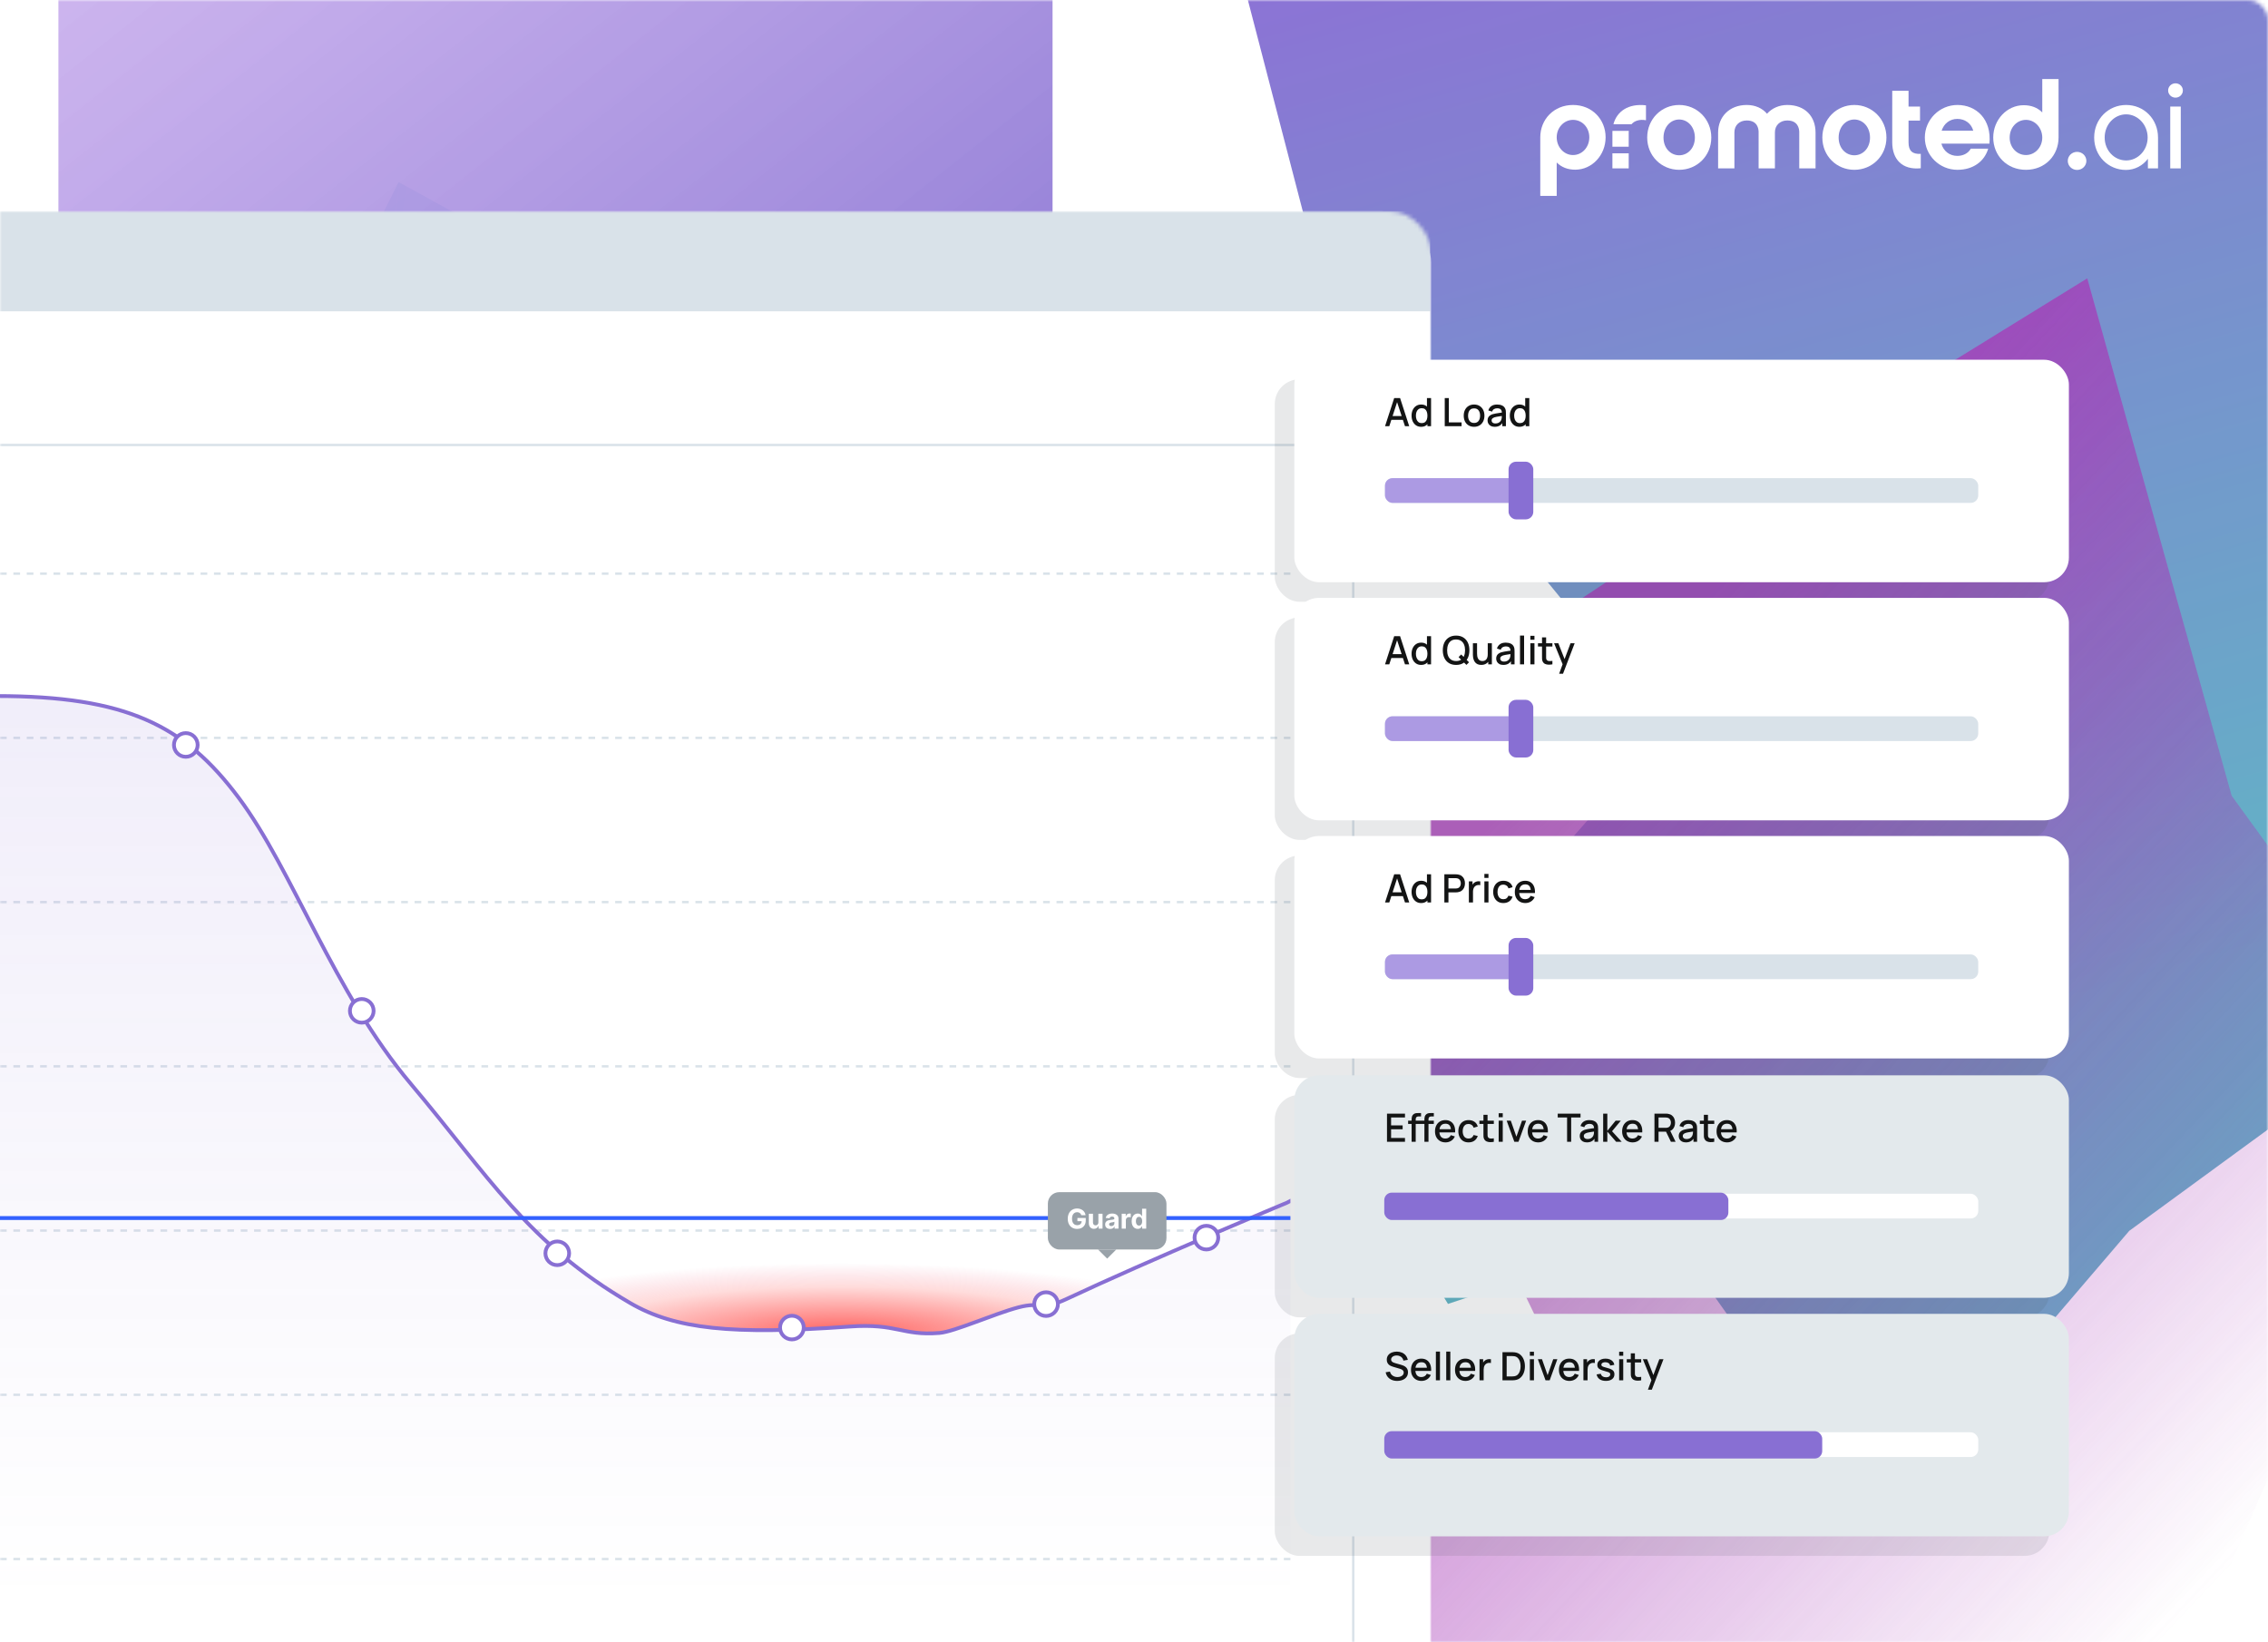 <svg width="580" height="420" viewBox="0 0 580 420" fill="none" xmlns="http://www.w3.org/2000/svg">
<mask id="mask0_1899_34059" style="mask-type:alpha" maskUnits="userSpaceOnUse" x="0" y="0" width="580" height="420">
<rect width="580" height="420" rx="5" fill="#3EDE9C"/>
</mask>
<g mask="url(#mask0_1899_34059)">
<rect width="580" height="420" rx="5" fill="white"/>
<g opacity="0.8" filter="url(#filter0_f_1899_34059)">
<path d="M388.132 -175.758L193.332 -84.872L219.397 -17.192L318.168 -3.655L340.118 80.784L426.543 186.495L340.118 284.471L370.298 333.459L426.543 314.766L480.044 390.182L544.52 314.766L637.119 247.085L614.483 118.814L665.241 29.863L637.119 -17.192V-94.541L388.132 -175.758Z" fill="url(#paint0_linear_1899_34059)"/>
</g>
<g opacity="0.8" filter="url(#filter1_f_1899_34059)">
<path d="M448.772 123.619L328.561 203.485L401.547 355.151H315.263L211.785 276.898V466.48L290.781 523.757L448.772 496.329L570.7 453.572V399.521L623.937 276.898L570.7 203.485L533.779 71.182L448.772 123.619Z" fill="url(#paint1_linear_1899_34059)"/>
</g>
<g opacity="0.8" filter="url(#filter2_f_1899_34059)">
<path d="M101.958 46.576L282.969 145.958L155.793 413.827L73.091 665.243L14.523 642.35L-64.731 658.729L-115.948 596.75L-109.104 561.015L-127.425 506.482H-51.265L-83.733 450.684H43.442L-0.25 248.63L101.958 46.576Z" fill="url(#paint2_linear_1899_34059)"/>
</g>
<g filter="url(#filter3_f_1899_34059)">
<path d="M14.938 -116.389V154.869L101.485 177.756L134.842 304.06L221.39 214.206L293.513 177.756L269.172 55.69V-12.124L182.624 -71.462L134.842 -174.879L14.938 -116.389Z" fill="url(#paint3_linear_1899_34059)"/>
</g>
<mask id="mask1_1899_34059" style="mask-type:alpha" maskUnits="userSpaceOnUse" x="-106" y="54" width="472" height="412">
<rect x="-106" y="54" width="472" height="412" rx="10.546" fill="white"/>
</mask>
<g mask="url(#mask1_1899_34059)">
<rect x="-39" y="54" width="405" height="412" rx="13.182" fill="white"/>
<rect x="-106" y="54" width="471.733" height="25.614" fill="#D9E2E9"/>
<rect x="-83.7" y="113.794" width="429.766" height="318.906" rx="3.982" stroke="#D9E2E9" stroke-width="0.599"/>
<line x1="-2.34993e-08" y1="356.7" x2="330" y2="356.7" stroke="#D9E2E9" stroke-width="0.599" stroke-dasharray="1.71 1.71"/>
<line x1="-2.34993e-08" y1="398.7" x2="330" y2="398.7" stroke="#D9E2E9" stroke-width="0.599" stroke-dasharray="1.71 1.71"/>
<line x1="-2.34993e-08" y1="314.7" x2="330" y2="314.7" stroke="#D9E2E9" stroke-width="0.599" stroke-dasharray="1.71 1.71"/>
<line x1="-2.34993e-08" y1="272.7" x2="330" y2="272.7" stroke="#D9E2E9" stroke-width="0.599" stroke-dasharray="1.71 1.71"/>
<line x1="-2.34993e-08" y1="230.7" x2="330" y2="230.7" stroke="#D9E2E9" stroke-width="0.599" stroke-dasharray="1.71 1.71"/>
<line x1="-2.34993e-08" y1="188.7" x2="330" y2="188.7" stroke="#D9E2E9" stroke-width="0.599" stroke-dasharray="1.71 1.71"/>
<line x1="-2.34993e-08" y1="146.7" x2="330" y2="146.7" stroke="#D9E2E9" stroke-width="0.599" stroke-dasharray="1.71 1.71"/>
</g>
<g filter="url(#filter4_f_1899_34059)">
<rect x="326" y="97" width="198.081" height="56.896" rx="6.322" fill="#545660" fill-opacity="0.13"/>
</g>
<rect x="331" y="92" width="198.081" height="56.896" rx="6.322" fill="white"/>
<rect x="354.18" y="122.287" width="151.722" height="6.322" rx="1.924" fill="#D9E2E9"/>
<rect x="354.18" y="122.287" width="35.823" height="6.322" rx="1.924" fill="#AC9AE3"/>
<rect x="385.789" y="118.072" width="6.322" height="14.751" rx="1.924" fill="#886FD3"/>
<path d="M354.2 109L356.54 101.8H358.045L360.385 109H359.3L357.145 102.43H357.415L355.285 109H354.2ZM355.415 107.375V106.395H359.175V107.375H355.415ZM363.427 109.15C362.924 109.15 362.489 109.025 362.122 108.775C361.759 108.525 361.477 108.185 361.277 107.755C361.08 107.322 360.982 106.835 360.982 106.295C360.982 105.752 361.082 105.267 361.282 104.84C361.482 104.41 361.765 104.072 362.132 103.825C362.502 103.575 362.94 103.45 363.447 103.45C363.957 103.45 364.385 103.575 364.732 103.825C365.082 104.072 365.345 104.41 365.522 104.84C365.702 105.27 365.792 105.755 365.792 106.295C365.792 106.835 365.702 107.32 365.522 107.75C365.342 108.18 365.077 108.522 364.727 108.775C364.377 109.025 363.944 109.15 363.427 109.15ZM363.572 108.205C363.915 108.205 364.195 108.123 364.412 107.96C364.629 107.797 364.787 107.572 364.887 107.285C364.987 106.998 365.037 106.668 365.037 106.295C365.037 105.922 364.985 105.592 364.882 105.305C364.782 105.018 364.625 104.795 364.412 104.635C364.202 104.475 363.934 104.395 363.607 104.395C363.26 104.395 362.975 104.48 362.752 104.65C362.529 104.82 362.362 105.048 362.252 105.335C362.145 105.622 362.092 105.942 362.092 106.295C362.092 106.652 362.145 106.975 362.252 107.265C362.362 107.552 362.525 107.78 362.742 107.95C362.962 108.12 363.239 108.205 363.572 108.205ZM365.037 109V105.115H364.917V101.8H365.967V109H365.037ZM369.468 109V101.8H370.513V108.015H373.773V109H369.468ZM376.967 109.15C376.427 109.15 375.959 109.028 375.562 108.785C375.165 108.542 374.859 108.207 374.642 107.78C374.429 107.35 374.322 106.855 374.322 106.295C374.322 105.732 374.432 105.237 374.652 104.81C374.872 104.38 375.18 104.047 375.577 103.81C375.974 103.57 376.437 103.45 376.967 103.45C377.507 103.45 377.975 103.572 378.372 103.815C378.769 104.058 379.075 104.393 379.292 104.82C379.509 105.247 379.617 105.738 379.617 106.295C379.617 106.858 379.507 107.355 379.287 107.785C379.07 108.212 378.764 108.547 378.367 108.79C377.97 109.03 377.504 109.15 376.967 109.15ZM376.967 108.165C377.484 108.165 377.869 107.992 378.122 107.645C378.379 107.295 378.507 106.845 378.507 106.295C378.507 105.732 378.377 105.282 378.117 104.945C377.86 104.605 377.477 104.435 376.967 104.435C376.617 104.435 376.329 104.515 376.102 104.675C375.875 104.832 375.707 105.05 375.597 105.33C375.487 105.607 375.432 105.928 375.432 106.295C375.432 106.862 375.562 107.315 375.822 107.655C376.082 107.995 376.464 108.165 376.967 108.165ZM382.241 109.15C381.841 109.15 381.506 109.077 381.236 108.93C380.966 108.78 380.761 108.583 380.621 108.34C380.484 108.093 380.416 107.823 380.416 107.53C380.416 107.257 380.464 107.017 380.561 106.81C380.657 106.603 380.801 106.428 380.991 106.285C381.181 106.138 381.414 106.02 381.691 105.93C381.931 105.86 382.202 105.798 382.506 105.745C382.809 105.692 383.127 105.642 383.461 105.595C383.797 105.548 384.131 105.502 384.461 105.455L384.081 105.665C384.087 105.242 383.997 104.928 383.811 104.725C383.627 104.518 383.311 104.415 382.861 104.415C382.577 104.415 382.317 104.482 382.081 104.615C381.844 104.745 381.679 104.962 381.586 105.265L380.611 104.965C380.744 104.502 380.997 104.133 381.371 103.86C381.747 103.587 382.247 103.45 382.871 103.45C383.354 103.45 383.774 103.533 384.131 103.7C384.491 103.863 384.754 104.123 384.921 104.48C385.007 104.657 385.061 104.843 385.081 105.04C385.101 105.237 385.111 105.448 385.111 105.675V109H384.186V107.765L384.366 107.925C384.142 108.338 383.857 108.647 383.511 108.85C383.167 109.05 382.744 109.15 382.241 109.15ZM382.426 108.295C382.722 108.295 382.977 108.243 383.191 108.14C383.404 108.033 383.576 107.898 383.706 107.735C383.836 107.572 383.921 107.402 383.961 107.225C384.017 107.065 384.049 106.885 384.056 106.685C384.066 106.485 384.071 106.325 384.071 106.205L384.411 106.33C384.081 106.38 383.781 106.425 383.511 106.465C383.241 106.505 382.996 106.545 382.776 106.585C382.559 106.622 382.366 106.667 382.196 106.72C382.052 106.77 381.924 106.83 381.811 106.9C381.701 106.97 381.612 107.055 381.546 107.155C381.482 107.255 381.451 107.377 381.451 107.52C381.451 107.66 381.486 107.79 381.556 107.91C381.626 108.027 381.732 108.12 381.876 108.19C382.019 108.26 382.202 108.295 382.426 108.295ZM388.554 109.15C388.051 109.15 387.616 109.025 387.249 108.775C386.886 108.525 386.604 108.185 386.404 107.755C386.207 107.322 386.109 106.835 386.109 106.295C386.109 105.752 386.209 105.267 386.409 104.84C386.609 104.41 386.892 104.072 387.259 103.825C387.629 103.575 388.067 103.45 388.574 103.45C389.084 103.45 389.512 103.575 389.859 103.825C390.209 104.072 390.472 104.41 390.649 104.84C390.829 105.27 390.919 105.755 390.919 106.295C390.919 106.835 390.829 107.32 390.649 107.75C390.469 108.18 390.204 108.522 389.854 108.775C389.504 109.025 389.071 109.15 388.554 109.15ZM388.699 108.205C389.042 108.205 389.322 108.123 389.539 107.96C389.756 107.797 389.914 107.572 390.014 107.285C390.114 106.998 390.164 106.668 390.164 106.295C390.164 105.922 390.112 105.592 390.009 105.305C389.909 105.018 389.752 104.795 389.539 104.635C389.329 104.475 389.061 104.395 388.734 104.395C388.387 104.395 388.102 104.48 387.879 104.65C387.656 104.82 387.489 105.048 387.379 105.335C387.272 105.622 387.219 105.942 387.219 106.295C387.219 106.652 387.272 106.975 387.379 107.265C387.489 107.552 387.652 107.78 387.869 107.95C388.089 108.12 388.366 108.205 388.699 108.205ZM390.164 109V105.115H390.044V101.8H391.094V109H390.164Z" fill="#131414"/>
<g filter="url(#filter5_f_1899_34059)">
<rect x="326" y="157.896" width="198.081" height="56.896" rx="6.322" fill="#545660" fill-opacity="0.13"/>
</g>
<rect x="331" y="152.896" width="198.081" height="56.896" rx="6.322" fill="white"/>
<rect x="354.18" y="183.184" width="151.722" height="6.322" rx="1.924" fill="#D9E2E9"/>
<rect x="354.18" y="183.184" width="35.823" height="6.322" rx="1.924" fill="#AC9AE3"/>
<rect x="385.789" y="178.969" width="6.322" height="14.751" rx="1.924" fill="#886FD3"/>
<path d="M354.2 169.896L356.54 162.696H358.045L360.385 169.896H359.3L357.145 163.326H357.415L355.285 169.896H354.2ZM355.415 168.271V167.291H359.175V168.271H355.415ZM363.427 170.046C362.924 170.046 362.489 169.921 362.122 169.671C361.759 169.421 361.477 169.081 361.277 168.651C361.08 168.218 360.982 167.731 360.982 167.191C360.982 166.648 361.082 166.163 361.282 165.736C361.482 165.306 361.765 164.968 362.132 164.721C362.502 164.471 362.94 164.346 363.447 164.346C363.957 164.346 364.385 164.471 364.732 164.721C365.082 164.968 365.345 165.306 365.522 165.736C365.702 166.166 365.792 166.651 365.792 167.191C365.792 167.731 365.702 168.216 365.522 168.646C365.342 169.076 365.077 169.418 364.727 169.671C364.377 169.921 363.944 170.046 363.427 170.046ZM363.572 169.101C363.915 169.101 364.195 169.02 364.412 168.856C364.629 168.693 364.787 168.468 364.887 168.181C364.987 167.895 365.037 167.565 365.037 167.191C365.037 166.818 364.985 166.488 364.882 166.201C364.782 165.915 364.625 165.691 364.412 165.531C364.202 165.371 363.934 165.291 363.607 165.291C363.26 165.291 362.975 165.376 362.752 165.546C362.529 165.716 362.362 165.945 362.252 166.231C362.145 166.518 362.092 166.838 362.092 167.191C362.092 167.548 362.145 167.871 362.252 168.161C362.362 168.448 362.525 168.676 362.742 168.846C362.962 169.016 363.239 169.101 363.572 169.101ZM365.037 169.896V166.011H364.917V162.696H365.967V169.896H365.037ZM375.013 170.041L373.003 168.041L373.673 167.371L375.673 169.371L375.013 170.041ZM372.373 170.046C371.653 170.046 371.04 169.89 370.533 169.576C370.026 169.26 369.638 168.82 369.368 168.256C369.101 167.693 368.968 167.04 368.968 166.296C368.968 165.553 369.101 164.9 369.368 164.336C369.638 163.773 370.026 163.335 370.533 163.021C371.04 162.705 371.653 162.546 372.373 162.546C373.09 162.546 373.701 162.705 374.208 163.021C374.718 163.335 375.106 163.773 375.373 164.336C375.64 164.9 375.773 165.553 375.773 166.296C375.773 167.04 375.64 167.693 375.373 168.256C375.106 168.82 374.718 169.26 374.208 169.576C373.701 169.89 373.09 170.046 372.373 170.046ZM372.373 169.051C372.883 169.058 373.306 168.946 373.643 168.716C373.983 168.483 374.238 168.16 374.408 167.746C374.578 167.33 374.663 166.846 374.663 166.296C374.663 165.746 374.578 165.266 374.408 164.856C374.238 164.443 373.983 164.121 373.643 163.891C373.306 163.661 372.883 163.545 372.373 163.541C371.863 163.535 371.438 163.646 371.098 163.876C370.761 164.106 370.508 164.43 370.338 164.846C370.168 165.263 370.081 165.746 370.078 166.296C370.075 166.846 370.158 167.328 370.328 167.741C370.498 168.151 370.753 168.471 371.093 168.701C371.436 168.931 371.863 169.048 372.373 169.051ZM378.805 170.041C378.432 170.041 378.119 169.981 377.865 169.861C377.612 169.741 377.405 169.585 377.245 169.391C377.089 169.195 376.969 168.981 376.885 168.751C376.802 168.521 376.745 168.296 376.715 168.076C376.685 167.856 376.67 167.663 376.67 167.496V164.496H377.73V167.151C377.73 167.361 377.747 167.578 377.78 167.801C377.817 168.021 377.884 168.226 377.98 168.416C378.08 168.606 378.219 168.76 378.395 168.876C378.575 168.993 378.809 169.051 379.095 169.051C379.282 169.051 379.459 169.021 379.625 168.961C379.792 168.898 379.937 168.798 380.06 168.661C380.187 168.525 380.285 168.345 380.355 168.121C380.429 167.898 380.465 167.626 380.465 167.306L381.115 167.551C381.115 168.041 381.024 168.475 380.84 168.851C380.657 169.225 380.394 169.516 380.05 169.726C379.707 169.936 379.292 170.041 378.805 170.041ZM380.59 169.896V168.336H380.465V164.496H381.52V169.896H380.59ZM384.448 170.046C384.048 170.046 383.713 169.973 383.443 169.826C383.173 169.676 382.968 169.48 382.828 169.236C382.691 168.99 382.623 168.72 382.623 168.426C382.623 168.153 382.671 167.913 382.768 167.706C382.864 167.5 383.008 167.325 383.198 167.181C383.388 167.035 383.621 166.916 383.898 166.826C384.138 166.756 384.409 166.695 384.713 166.641C385.016 166.588 385.334 166.538 385.668 166.491C386.004 166.445 386.338 166.398 386.668 166.351L386.288 166.561C386.294 166.138 386.204 165.825 386.018 165.621C385.834 165.415 385.518 165.311 385.068 165.311C384.784 165.311 384.524 165.378 384.288 165.511C384.051 165.641 383.886 165.858 383.793 166.161L382.818 165.861C382.951 165.398 383.204 165.03 383.578 164.756C383.954 164.483 384.454 164.346 385.078 164.346C385.561 164.346 385.981 164.43 386.338 164.596C386.698 164.76 386.961 165.02 387.128 165.376C387.214 165.553 387.268 165.74 387.288 165.936C387.308 166.133 387.318 166.345 387.318 166.571V169.896H386.393V168.661L386.573 168.821C386.349 169.235 386.064 169.543 385.718 169.746C385.374 169.946 384.951 170.046 384.448 170.046ZM384.633 169.191C384.929 169.191 385.184 169.14 385.398 169.036C385.611 168.93 385.783 168.795 385.913 168.631C386.043 168.468 386.128 168.298 386.168 168.121C386.224 167.961 386.256 167.781 386.263 167.581C386.273 167.381 386.278 167.221 386.278 167.101L386.618 167.226C386.288 167.276 385.988 167.321 385.718 167.361C385.448 167.401 385.203 167.441 384.983 167.481C384.766 167.518 384.573 167.563 384.403 167.616C384.259 167.666 384.131 167.726 384.018 167.796C383.908 167.866 383.819 167.951 383.753 168.051C383.689 168.151 383.658 168.273 383.658 168.416C383.658 168.556 383.693 168.686 383.763 168.806C383.833 168.923 383.939 169.016 384.083 169.086C384.226 169.156 384.409 169.191 384.633 169.191ZM388.716 169.896V162.546H389.761V169.896H388.716ZM391.363 163.611V162.596H392.408V163.611H391.363ZM391.363 169.896V164.496H392.408V169.896H391.363ZM396.999 169.896C396.659 169.963 396.326 169.991 395.999 169.981C395.672 169.971 395.381 169.908 395.124 169.791C394.867 169.675 394.674 169.491 394.544 169.241C394.427 169.018 394.364 168.791 394.354 168.561C394.347 168.328 394.344 168.065 394.344 167.771V162.996H395.394V167.721C395.394 167.938 395.396 168.126 395.399 168.286C395.406 168.446 395.441 168.581 395.504 168.691C395.624 168.898 395.814 169.016 396.074 169.046C396.337 169.073 396.646 169.061 396.999 169.011V169.896ZM393.309 165.336V164.496H396.999V165.336H393.309ZM398.721 172.296L399.766 169.451L399.781 170.291L397.426 164.496H398.516L400.276 168.971H399.956L401.636 164.496H402.696L399.716 172.296H398.721Z" fill="#131414"/>
<g filter="url(#filter6_f_1899_34059)">
<rect x="326" y="218.793" width="198.081" height="56.896" rx="6.322" fill="#545660" fill-opacity="0.13"/>
</g>
<rect x="331" y="213.793" width="198.081" height="56.896" rx="6.322" fill="white"/>
<rect x="354.18" y="244.08" width="151.722" height="6.322" rx="1.924" fill="#D9E2E9"/>
<rect x="354.18" y="244.08" width="35.823" height="6.322" rx="1.924" fill="#AC9AE3"/>
<rect x="385.789" y="239.865" width="6.322" height="14.751" rx="1.924" fill="#886FD3"/>
<path d="M354.2 230.793L356.54 223.593H358.045L360.385 230.793H359.3L357.145 224.223H357.415L355.285 230.793H354.2ZM355.415 229.168V228.188H359.175V229.168H355.415ZM363.427 230.943C362.924 230.943 362.489 230.818 362.122 230.568C361.759 230.318 361.477 229.978 361.277 229.548C361.08 229.115 360.982 228.628 360.982 228.088C360.982 227.545 361.082 227.06 361.282 226.633C361.482 226.203 361.765 225.865 362.132 225.618C362.502 225.368 362.94 225.243 363.447 225.243C363.957 225.243 364.385 225.368 364.732 225.618C365.082 225.865 365.345 226.203 365.522 226.633C365.702 227.063 365.792 227.548 365.792 228.088C365.792 228.628 365.702 229.113 365.522 229.543C365.342 229.973 365.077 230.315 364.727 230.568C364.377 230.818 363.944 230.943 363.427 230.943ZM363.572 229.998C363.915 229.998 364.195 229.916 364.412 229.753C364.629 229.59 364.787 229.365 364.887 229.078C364.987 228.791 365.037 228.461 365.037 228.088C365.037 227.715 364.985 227.385 364.882 227.098C364.782 226.811 364.625 226.588 364.412 226.428C364.202 226.268 363.934 226.188 363.607 226.188C363.26 226.188 362.975 226.273 362.752 226.443C362.529 226.613 362.362 226.841 362.252 227.128C362.145 227.415 362.092 227.735 362.092 228.088C362.092 228.445 362.145 228.768 362.252 229.058C362.362 229.345 362.525 229.573 362.742 229.743C362.962 229.913 363.239 229.998 363.572 229.998ZM365.037 230.793V226.908H364.917V223.593H365.967V230.793H365.037ZM369.368 230.793V223.593H372.278C372.348 223.593 372.435 223.596 372.538 223.603C372.641 223.606 372.74 223.616 372.833 223.633C373.233 223.696 373.566 223.833 373.833 224.043C374.103 224.253 374.305 224.518 374.438 224.838C374.571 225.158 374.638 225.511 374.638 225.898C374.638 226.288 374.571 226.643 374.438 226.963C374.305 227.283 374.103 227.548 373.833 227.758C373.566 227.968 373.233 228.105 372.833 228.168C372.74 228.181 372.64 228.191 372.533 228.198C372.43 228.205 372.345 228.208 372.278 228.208H370.413V230.793H369.368ZM370.413 227.218H372.238C372.305 227.218 372.378 227.215 372.458 227.208C372.541 227.201 372.62 227.19 372.693 227.173C372.906 227.123 373.078 227.031 373.208 226.898C373.338 226.761 373.431 226.605 373.488 226.428C373.545 226.251 373.573 226.075 373.573 225.898C373.573 225.721 373.545 225.546 373.488 225.373C373.431 225.196 373.338 225.041 373.208 224.908C373.078 224.771 372.906 224.678 372.693 224.628C372.62 224.608 372.541 224.595 372.458 224.588C372.378 224.581 372.305 224.578 372.238 224.578H370.413V227.218ZM375.638 230.793V225.393H376.568V226.703L376.438 226.533C376.504 226.36 376.591 226.201 376.698 226.058C376.804 225.911 376.928 225.791 377.068 225.698C377.204 225.598 377.356 225.521 377.523 225.468C377.693 225.411 377.866 225.378 378.043 225.368C378.219 225.355 378.389 225.363 378.553 225.393V226.373C378.376 226.326 378.179 226.313 377.963 226.333C377.749 226.353 377.553 226.421 377.373 226.538C377.203 226.648 377.068 226.781 376.968 226.938C376.871 227.095 376.801 227.27 376.758 227.463C376.714 227.653 376.693 227.855 376.693 228.068V230.793H375.638ZM379.605 224.508V223.493H380.65V224.508H379.605ZM379.605 230.793V225.393H380.65V230.793H379.605ZM384.461 230.943C383.908 230.943 383.438 230.82 383.051 230.573C382.665 230.326 382.368 229.988 382.161 229.558C381.958 229.128 381.855 228.64 381.851 228.093C381.855 227.536 381.961 227.045 382.171 226.618C382.381 226.188 382.681 225.851 383.071 225.608C383.461 225.365 383.93 225.243 384.476 225.243C385.066 225.243 385.57 225.39 385.986 225.683C386.406 225.976 386.683 226.378 386.816 226.888L385.776 227.188C385.673 226.885 385.503 226.65 385.266 226.483C385.033 226.313 384.765 226.228 384.461 226.228C384.118 226.228 383.836 226.31 383.616 226.473C383.396 226.633 383.233 226.853 383.126 227.133C383.02 227.413 382.965 227.733 382.961 228.093C382.965 228.65 383.091 229.1 383.341 229.443C383.595 229.786 383.968 229.958 384.461 229.958C384.798 229.958 385.07 229.881 385.276 229.728C385.486 229.571 385.646 229.348 385.756 229.058L386.816 229.308C386.64 229.835 386.348 230.24 385.941 230.523C385.535 230.803 385.041 230.943 384.461 230.943ZM390.083 230.943C389.547 230.943 389.075 230.826 388.668 230.593C388.265 230.356 387.95 230.028 387.723 229.608C387.5 229.185 387.388 228.695 387.388 228.138C387.388 227.548 387.498 227.036 387.718 226.603C387.942 226.17 388.252 225.835 388.648 225.598C389.045 225.361 389.507 225.243 390.033 225.243C390.583 225.243 391.052 225.371 391.438 225.628C391.825 225.881 392.113 226.243 392.303 226.713C392.497 227.183 392.573 227.741 392.533 228.388H391.488V228.008C391.482 227.381 391.362 226.918 391.128 226.618C390.898 226.318 390.547 226.168 390.073 226.168C389.55 226.168 389.157 226.333 388.893 226.663C388.63 226.993 388.498 227.47 388.498 228.093C388.498 228.686 388.63 229.146 388.893 229.473C389.157 229.796 389.537 229.958 390.033 229.958C390.36 229.958 390.642 229.885 390.878 229.738C391.118 229.588 391.305 229.375 391.438 229.098L392.463 229.423C392.253 229.906 391.935 230.281 391.508 230.548C391.082 230.811 390.607 230.943 390.083 230.943ZM388.158 228.388V227.573H392.013V228.388H388.158Z" fill="#131414"/>
<g filter="url(#filter7_f_1899_34059)">
<rect x="326" y="280" width="198.081" height="56.896" rx="6.322" fill="#545660" fill-opacity="0.13"/>
</g>
<rect x="331" y="275" width="198.081" height="56.896" rx="6.322" fill="#E3E9EC"/>
<rect x="354.18" y="305.287" width="151.722" height="6.322" rx="1.924" fill="white"/>
<rect x="354" y="305" width="88" height="7" rx="1.924" fill="#886FD3"/>
<path d="M354.7 292V284.8H359.3V285.785H355.745V287.805H358.7V288.79H355.745V291.015H359.3V292H354.7ZM360.996 292V286.41C360.996 286.273 361.001 286.128 361.011 285.975C361.021 285.818 361.049 285.665 361.096 285.515C361.146 285.362 361.227 285.222 361.341 285.095C361.477 284.945 361.627 284.838 361.791 284.775C361.954 284.712 362.116 284.675 362.276 284.665C362.439 284.655 362.589 284.65 362.726 284.65H363.406V285.51H362.776C362.529 285.51 362.344 285.572 362.221 285.695C362.101 285.815 362.041 285.987 362.041 286.21V292H360.996ZM360.101 287.44V286.6H363.406V287.44H360.101ZM364.266 292V286.41C364.266 286.273 364.271 286.128 364.281 285.975C364.291 285.818 364.319 285.665 364.366 285.515C364.416 285.362 364.497 285.222 364.611 285.095C364.747 284.945 364.897 284.838 365.061 284.775C365.224 284.712 365.386 284.675 365.546 284.665C365.709 284.655 365.859 284.65 365.996 284.65H366.676V285.51H366.046C365.799 285.51 365.614 285.572 365.491 285.695C365.371 285.815 365.311 285.987 365.311 286.21V292H364.266ZM363.371 287.44V286.6H366.676V287.44H363.371ZM369.673 292.15C369.136 292.15 368.665 292.033 368.258 291.8C367.855 291.563 367.54 291.235 367.313 290.815C367.09 290.392 366.978 289.902 366.978 289.345C366.978 288.755 367.088 288.243 367.308 287.81C367.531 287.377 367.841 287.042 368.238 286.805C368.635 286.568 369.096 286.45 369.623 286.45C370.173 286.45 370.641 286.578 371.028 286.835C371.415 287.088 371.703 287.45 371.893 287.92C372.086 288.39 372.163 288.948 372.123 289.595H371.078V289.215C371.071 288.588 370.951 288.125 370.718 287.825C370.488 287.525 370.136 287.375 369.663 287.375C369.14 287.375 368.746 287.54 368.483 287.87C368.22 288.2 368.088 288.677 368.088 289.3C368.088 289.893 368.22 290.353 368.483 290.68C368.746 291.003 369.126 291.165 369.623 291.165C369.95 291.165 370.231 291.092 370.468 290.945C370.708 290.795 370.895 290.582 371.028 290.305L372.053 290.63C371.843 291.113 371.525 291.488 371.098 291.755C370.671 292.018 370.196 292.15 369.673 292.15ZM367.748 289.595V288.78H371.603V289.595H367.748ZM375.555 292.15C375.002 292.15 374.532 292.027 374.145 291.78C373.758 291.533 373.462 291.195 373.255 290.765C373.052 290.335 372.948 289.847 372.945 289.3C372.948 288.743 373.055 288.252 373.265 287.825C373.475 287.395 373.775 287.058 374.165 286.815C374.555 286.572 375.023 286.45 375.57 286.45C376.16 286.45 376.663 286.597 377.08 286.89C377.5 287.183 377.777 287.585 377.91 288.095L376.87 288.395C376.767 288.092 376.597 287.857 376.36 287.69C376.127 287.52 375.858 287.435 375.555 287.435C375.212 287.435 374.93 287.517 374.71 287.68C374.49 287.84 374.327 288.06 374.22 288.34C374.113 288.62 374.058 288.94 374.055 289.3C374.058 289.857 374.185 290.307 374.435 290.65C374.688 290.993 375.062 291.165 375.555 291.165C375.892 291.165 376.163 291.088 376.37 290.935C376.58 290.778 376.74 290.555 376.85 290.265L377.91 290.515C377.733 291.042 377.442 291.447 377.035 291.73C376.628 292.01 376.135 292.15 375.555 292.15ZM382.019 292C381.679 292.067 381.345 292.095 381.019 292.085C380.692 292.075 380.4 292.012 380.144 291.895C379.887 291.778 379.694 291.595 379.564 291.345C379.447 291.122 379.384 290.895 379.374 290.665C379.367 290.432 379.364 290.168 379.364 289.875V285.1H380.414V289.825C380.414 290.042 380.415 290.23 380.419 290.39C380.425 290.55 380.46 290.685 380.524 290.795C380.644 291.002 380.834 291.12 381.094 291.15C381.357 291.177 381.665 291.165 382.019 291.115V292ZM378.329 287.44V286.6H382.019V287.44H378.329ZM383.257 285.715V284.7H384.302V285.715H383.257ZM383.257 292V286.6H384.302V292H383.257ZM387.264 292L385.304 286.6H386.359L387.794 290.69L389.229 286.6H390.284L388.324 292H387.264ZM393.384 292.15C392.847 292.15 392.376 292.033 391.969 291.8C391.566 291.563 391.251 291.235 391.024 290.815C390.801 290.392 390.689 289.902 390.689 289.345C390.689 288.755 390.799 288.243 391.019 287.81C391.242 287.377 391.552 287.042 391.949 286.805C392.346 286.568 392.807 286.45 393.334 286.45C393.884 286.45 394.352 286.578 394.739 286.835C395.126 287.088 395.414 287.45 395.604 287.92C395.797 288.39 395.874 288.948 395.834 289.595H394.789V289.215C394.782 288.588 394.662 288.125 394.429 287.825C394.199 287.525 393.847 287.375 393.374 287.375C392.851 287.375 392.457 287.54 392.194 287.87C391.931 288.2 391.799 288.677 391.799 289.3C391.799 289.893 391.931 290.353 392.194 290.68C392.457 291.003 392.837 291.165 393.334 291.165C393.661 291.165 393.942 291.092 394.179 290.945C394.419 290.795 394.606 290.582 394.739 290.305L395.764 290.63C395.554 291.113 395.236 291.488 394.809 291.755C394.382 292.018 393.907 292.15 393.384 292.15ZM391.459 289.595V288.78H395.314V289.595H391.459ZM400.753 292V285.785H398.358V284.8H404.193V285.785H401.798V292H400.753ZM405.815 292.15C405.415 292.15 405.08 292.077 404.81 291.93C404.54 291.78 404.335 291.583 404.195 291.34C404.058 291.093 403.99 290.823 403.99 290.53C403.99 290.257 404.038 290.017 404.135 289.81C404.232 289.603 404.375 289.428 404.565 289.285C404.755 289.138 404.988 289.02 405.265 288.93C405.505 288.86 405.777 288.798 406.08 288.745C406.383 288.692 406.702 288.642 407.035 288.595C407.372 288.548 407.705 288.502 408.035 288.455L407.655 288.665C407.662 288.242 407.572 287.928 407.385 287.725C407.202 287.518 406.885 287.415 406.435 287.415C406.152 287.415 405.892 287.482 405.655 287.615C405.418 287.745 405.253 287.962 405.16 288.265L404.185 287.965C404.318 287.502 404.572 287.133 404.945 286.86C405.322 286.587 405.822 286.45 406.445 286.45C406.928 286.45 407.348 286.533 407.705 286.7C408.065 286.863 408.328 287.123 408.495 287.48C408.582 287.657 408.635 287.843 408.655 288.04C408.675 288.237 408.685 288.448 408.685 288.675V292H407.76V290.765L407.94 290.925C407.717 291.338 407.432 291.647 407.085 291.85C406.742 292.05 406.318 292.15 405.815 292.15ZM406 291.295C406.297 291.295 406.552 291.243 406.765 291.14C406.978 291.033 407.15 290.898 407.28 290.735C407.41 290.572 407.495 290.402 407.535 290.225C407.592 290.065 407.623 289.885 407.63 289.685C407.64 289.485 407.645 289.325 407.645 289.205L407.985 289.33C407.655 289.38 407.355 289.425 407.085 289.465C406.815 289.505 406.57 289.545 406.35 289.585C406.133 289.622 405.94 289.667 405.77 289.72C405.627 289.77 405.498 289.83 405.385 289.9C405.275 289.97 405.187 290.055 405.12 290.155C405.057 290.255 405.025 290.377 405.025 290.52C405.025 290.66 405.06 290.79 405.13 290.91C405.2 291.027 405.307 291.12 405.45 291.19C405.593 291.26 405.777 291.295 406 291.295ZM409.978 292L409.983 284.8H411.043V289.2L413.163 286.6H414.493L412.253 289.3L414.723 292H413.303L411.043 289.4V292H409.978ZM417.525 292.15C416.988 292.15 416.516 292.033 416.11 291.8C415.706 291.563 415.391 291.235 415.165 290.815C414.941 290.392 414.83 289.902 414.83 289.345C414.83 288.755 414.94 288.243 415.16 287.81C415.383 287.377 415.693 287.042 416.09 286.805C416.486 286.568 416.948 286.45 417.475 286.45C418.025 286.45 418.493 286.578 418.88 286.835C419.266 287.088 419.555 287.45 419.745 287.92C419.938 288.39 420.015 288.948 419.975 289.595H418.93V289.215C418.923 288.588 418.803 288.125 418.57 287.825C418.34 287.525 417.988 287.375 417.515 287.375C416.991 287.375 416.598 287.54 416.335 287.87C416.071 288.2 415.94 288.677 415.94 289.3C415.94 289.893 416.071 290.353 416.335 290.68C416.598 291.003 416.978 291.165 417.475 291.165C417.801 291.165 418.083 291.092 418.32 290.945C418.56 290.795 418.746 290.582 418.88 290.305L419.905 290.63C419.695 291.113 419.376 291.488 418.95 291.755C418.523 292.018 418.048 292.15 417.525 292.15ZM415.6 289.595V288.78H419.455V289.595H415.6ZM423.098 292V284.8H426.008C426.078 284.8 426.165 284.803 426.268 284.81C426.372 284.813 426.47 284.823 426.563 284.84C426.963 284.903 427.297 285.04 427.563 285.25C427.833 285.46 428.035 285.725 428.168 286.045C428.302 286.365 428.368 286.718 428.368 287.105C428.368 287.678 428.222 288.173 427.928 288.59C427.635 289.003 427.195 289.262 426.608 289.365L426.183 289.415H424.143V292H423.098ZM427.308 292L425.888 289.07L426.943 288.8L428.503 292H427.308ZM424.143 288.425H425.968C426.035 288.425 426.108 288.422 426.188 288.415C426.272 288.408 426.35 288.397 426.423 288.38C426.637 288.33 426.808 288.238 426.938 288.105C427.068 287.968 427.162 287.812 427.218 287.635C427.275 287.458 427.303 287.282 427.303 287.105C427.303 286.928 427.275 286.753 427.218 286.58C427.162 286.403 427.068 286.248 426.938 286.115C426.808 285.978 426.637 285.885 426.423 285.835C426.35 285.815 426.272 285.802 426.188 285.795C426.108 285.788 426.035 285.785 425.968 285.785H424.143V288.425ZM431.127 292.15C430.727 292.15 430.392 292.077 430.122 291.93C429.852 291.78 429.647 291.583 429.507 291.34C429.371 291.093 429.302 290.823 429.302 290.53C429.302 290.257 429.351 290.017 429.447 289.81C429.544 289.603 429.687 289.428 429.877 289.285C430.067 289.138 430.301 289.02 430.577 288.93C430.817 288.86 431.089 288.798 431.392 288.745C431.696 288.692 432.014 288.642 432.347 288.595C432.684 288.548 433.017 288.502 433.347 288.455L432.967 288.665C432.974 288.242 432.884 287.928 432.697 287.725C432.514 287.518 432.197 287.415 431.747 287.415C431.464 287.415 431.204 287.482 430.967 287.615C430.731 287.745 430.566 287.962 430.472 288.265L429.497 287.965C429.631 287.502 429.884 287.133 430.257 286.86C430.634 286.587 431.134 286.45 431.757 286.45C432.241 286.45 432.661 286.533 433.017 286.7C433.377 286.863 433.641 287.123 433.807 287.48C433.894 287.657 433.947 287.843 433.967 288.04C433.987 288.237 433.997 288.448 433.997 288.675V292H433.072V290.765L433.252 290.925C433.029 291.338 432.744 291.647 432.397 291.85C432.054 292.05 431.631 292.15 431.127 292.15ZM431.312 291.295C431.609 291.295 431.864 291.243 432.077 291.14C432.291 291.033 432.462 290.898 432.592 290.735C432.722 290.572 432.807 290.402 432.847 290.225C432.904 290.065 432.936 289.885 432.942 289.685C432.952 289.485 432.957 289.325 432.957 289.205L433.297 289.33C432.967 289.38 432.667 289.425 432.397 289.465C432.127 289.505 431.882 289.545 431.662 289.585C431.446 289.622 431.252 289.667 431.082 289.72C430.939 289.77 430.811 289.83 430.697 289.9C430.587 289.97 430.499 290.055 430.432 290.155C430.369 290.255 430.337 290.377 430.337 290.52C430.337 290.66 430.372 290.79 430.442 290.91C430.512 291.027 430.619 291.12 430.762 291.19C430.906 291.26 431.089 291.295 431.312 291.295ZM438.386 292C438.046 292.067 437.712 292.095 437.386 292.085C437.059 292.075 436.767 292.012 436.511 291.895C436.254 291.778 436.061 291.595 435.931 291.345C435.814 291.122 435.751 290.895 435.741 290.665C435.734 290.432 435.731 290.168 435.731 289.875V285.1H436.781V289.825C436.781 290.042 436.782 290.23 436.786 290.39C436.792 290.55 436.827 290.685 436.891 290.795C437.011 291.002 437.201 291.12 437.461 291.15C437.724 291.177 438.032 291.165 438.386 291.115V292ZM434.696 287.44V286.6H438.386V287.44H434.696ZM441.675 292.15C441.138 292.15 440.667 292.033 440.26 291.8C439.857 291.563 439.542 291.235 439.315 290.815C439.092 290.392 438.98 289.902 438.98 289.345C438.98 288.755 439.09 288.243 439.31 287.81C439.533 287.377 439.843 287.042 440.24 286.805C440.637 286.568 441.098 286.45 441.625 286.45C442.175 286.45 442.643 286.578 443.03 286.835C443.417 287.088 443.705 287.45 443.895 287.92C444.088 288.39 444.165 288.948 444.125 289.595H443.08V289.215C443.073 288.588 442.953 288.125 442.72 287.825C442.49 287.525 442.138 287.375 441.665 287.375C441.142 287.375 440.748 287.54 440.485 287.87C440.222 288.2 440.09 288.677 440.09 289.3C440.09 289.893 440.222 290.353 440.485 290.68C440.748 291.003 441.128 291.165 441.625 291.165C441.952 291.165 442.233 291.092 442.47 290.945C442.71 290.795 442.897 290.582 443.03 290.305L444.055 290.63C443.845 291.113 443.527 291.488 443.1 291.755C442.673 292.018 442.198 292.15 441.675 292.15ZM439.75 289.595V288.78H443.605V289.595H439.75Z" fill="#131414"/>
<g filter="url(#filter8_f_1899_34059)">
<rect x="326" y="341" width="198.081" height="56.896" rx="6.322" fill="#545660" fill-opacity="0.13"/>
</g>
<rect x="331" y="336" width="198.081" height="56.896" rx="6.322" fill="#E3E9EC"/>
<rect x="354.18" y="366.287" width="151.722" height="6.322" rx="1.924" fill="white"/>
<rect x="354" y="366" width="112" height="7" rx="1.924" fill="#886FD3"/>
<path d="M357.31 353.15C356.793 353.15 356.327 353.062 355.91 352.885C355.497 352.705 355.155 352.45 354.885 352.12C354.618 351.787 354.445 351.392 354.365 350.935L355.455 350.77C355.565 351.21 355.795 351.553 356.145 351.8C356.495 352.043 356.903 352.165 357.37 352.165C357.66 352.165 357.927 352.12 358.17 352.03C358.413 351.937 358.608 351.805 358.755 351.635C358.905 351.462 358.98 351.255 358.98 351.015C358.98 350.885 358.957 350.77 358.91 350.67C358.867 350.57 358.805 350.483 358.725 350.41C358.648 350.333 358.553 350.268 358.44 350.215C358.33 350.158 358.208 350.11 358.075 350.07L356.23 349.525C356.05 349.472 355.867 349.403 355.68 349.32C355.493 349.233 355.322 349.122 355.165 348.985C355.012 348.845 354.887 348.673 354.79 348.47C354.693 348.263 354.645 348.013 354.645 347.72C354.645 347.277 354.758 346.902 354.985 346.595C355.215 346.285 355.525 346.052 355.915 345.895C356.305 345.735 356.742 345.655 357.225 345.655C357.712 345.662 358.147 345.748 358.53 345.915C358.917 346.082 359.237 346.322 359.49 346.635C359.747 346.945 359.923 347.322 360.02 347.765L358.9 347.955C358.85 347.685 358.743 347.453 358.58 347.26C358.417 347.063 358.217 346.913 357.98 346.81C357.743 346.703 357.487 346.648 357.21 346.645C356.943 346.638 356.698 346.678 356.475 346.765C356.255 346.852 356.078 346.973 355.945 347.13C355.815 347.287 355.75 347.467 355.75 347.67C355.75 347.87 355.808 348.032 355.925 348.155C356.042 348.278 356.185 348.377 356.355 348.45C356.528 348.52 356.7 348.578 356.87 348.625L358.2 349C358.367 349.047 358.555 349.11 358.765 349.19C358.978 349.267 359.183 349.375 359.38 349.515C359.58 349.655 359.745 349.842 359.875 350.075C360.005 350.305 360.07 350.595 360.07 350.945C360.07 351.308 359.997 351.628 359.85 351.905C359.703 352.178 359.502 352.408 359.245 352.595C358.992 352.778 358.698 352.917 358.365 353.01C358.032 353.103 357.68 353.15 357.31 353.15ZM363.531 353.15C362.994 353.15 362.522 353.033 362.116 352.8C361.712 352.563 361.397 352.235 361.171 351.815C360.947 351.392 360.836 350.902 360.836 350.345C360.836 349.755 360.946 349.243 361.166 348.81C361.389 348.377 361.699 348.042 362.096 347.805C362.492 347.568 362.954 347.45 363.481 347.45C364.031 347.45 364.499 347.578 364.886 347.835C365.272 348.088 365.561 348.45 365.751 348.92C365.944 349.39 366.021 349.948 365.981 350.595H364.936V350.215C364.929 349.588 364.809 349.125 364.576 348.825C364.346 348.525 363.994 348.375 363.521 348.375C362.997 348.375 362.604 348.54 362.341 348.87C362.077 349.2 361.946 349.677 361.946 350.3C361.946 350.893 362.077 351.353 362.341 351.68C362.604 352.003 362.984 352.165 363.481 352.165C363.807 352.165 364.089 352.092 364.326 351.945C364.566 351.795 364.752 351.582 364.886 351.305L365.911 351.63C365.701 352.113 365.382 352.488 364.956 352.755C364.529 353.018 364.054 353.15 363.531 353.15ZM361.606 350.595V349.78H365.461V350.595H361.606ZM367.202 353V345.65H368.247V353H367.202ZM369.849 353V345.65H370.894V353H369.849ZM374.79 353.15C374.254 353.15 373.782 353.033 373.375 352.8C372.972 352.563 372.657 352.235 372.43 351.815C372.207 351.392 372.095 350.902 372.095 350.345C372.095 349.755 372.205 349.243 372.425 348.81C372.649 348.377 372.959 348.042 373.355 347.805C373.752 347.568 374.214 347.45 374.74 347.45C375.29 347.45 375.759 347.578 376.145 347.835C376.532 348.088 376.82 348.45 377.01 348.92C377.204 349.39 377.28 349.948 377.24 350.595H376.195V350.215C376.189 349.588 376.069 349.125 375.835 348.825C375.605 348.525 375.254 348.375 374.78 348.375C374.257 348.375 373.864 348.54 373.6 348.87C373.337 349.2 373.205 349.677 373.205 350.3C373.205 350.893 373.337 351.353 373.6 351.68C373.864 352.003 374.244 352.165 374.74 352.165C375.067 352.165 375.349 352.092 375.585 351.945C375.825 351.795 376.012 351.582 376.145 351.305L377.17 351.63C376.96 352.113 376.642 352.488 376.215 352.755C375.789 353.018 375.314 353.15 374.79 353.15ZM372.865 350.595V349.78H376.72V350.595H372.865ZM378.362 353V347.6H379.292V348.91L379.162 348.74C379.229 348.567 379.315 348.408 379.422 348.265C379.529 348.118 379.652 347.998 379.792 347.905C379.929 347.805 380.08 347.728 380.247 347.675C380.417 347.618 380.59 347.585 380.767 347.575C380.944 347.562 381.114 347.57 381.277 347.6V348.58C381.1 348.533 380.904 348.52 380.687 348.54C380.474 348.56 380.277 348.628 380.097 348.745C379.927 348.855 379.792 348.988 379.692 349.145C379.595 349.302 379.525 349.477 379.482 349.67C379.439 349.86 379.417 350.062 379.417 350.275V353H378.362ZM384.231 353V345.8H386.486C386.553 345.8 386.676 345.802 386.856 345.805C387.04 345.808 387.215 345.822 387.381 345.845C387.945 345.915 388.418 346.117 388.801 346.45C389.188 346.783 389.48 347.207 389.676 347.72C389.873 348.23 389.971 348.79 389.971 349.4C389.971 350.013 389.873 350.577 389.676 351.09C389.48 351.6 389.188 352.022 388.801 352.355C388.418 352.685 387.945 352.885 387.381 352.955C387.215 352.978 387.04 352.992 386.856 352.995C386.676 352.998 386.553 353 386.486 353H384.231ZM385.301 352.005H386.486C386.6 352.005 386.735 352.002 386.891 351.995C387.048 351.988 387.186 351.975 387.306 351.955C387.673 351.885 387.97 351.727 388.196 351.48C388.426 351.23 388.595 350.923 388.701 350.56C388.808 350.197 388.861 349.81 388.861 349.4C388.861 348.977 388.806 348.585 388.696 348.225C388.586 347.862 388.416 347.558 388.186 347.315C387.96 347.068 387.666 346.912 387.306 346.845C387.186 346.822 387.046 346.808 386.886 346.805C386.73 346.798 386.596 346.795 386.486 346.795H385.301V352.005ZM391.236 346.715V345.7H392.281V346.715H391.236ZM391.236 353V347.6H392.281V353H391.236ZM395.242 353L393.282 347.6H394.337L395.772 351.69L397.207 347.6H398.262L396.302 353H395.242ZM401.363 353.15C400.826 353.15 400.354 353.033 399.948 352.8C399.544 352.563 399.229 352.235 399.003 351.815C398.779 351.392 398.668 350.902 398.668 350.345C398.668 349.755 398.778 349.243 398.998 348.81C399.221 348.377 399.531 348.042 399.928 347.805C400.324 347.568 400.786 347.45 401.313 347.45C401.863 347.45 402.331 347.578 402.718 347.835C403.104 348.088 403.393 348.45 403.583 348.92C403.776 349.39 403.853 349.948 403.813 350.595H402.768V350.215C402.761 349.588 402.641 349.125 402.408 348.825C402.178 348.525 401.826 348.375 401.353 348.375C400.829 348.375 400.436 348.54 400.173 348.87C399.909 349.2 399.778 349.677 399.778 350.3C399.778 350.893 399.909 351.353 400.173 351.68C400.436 352.003 400.816 352.165 401.313 352.165C401.639 352.165 401.921 352.092 402.158 351.945C402.398 351.795 402.584 351.582 402.718 351.305L403.743 351.63C403.533 352.113 403.214 352.488 402.788 352.755C402.361 353.018 401.886 353.15 401.363 353.15ZM399.438 350.595V349.78H403.293V350.595H399.438ZM404.934 353V347.6H405.864V348.91L405.734 348.74C405.801 348.567 405.888 348.408 405.994 348.265C406.101 348.118 406.224 347.998 406.364 347.905C406.501 347.805 406.653 347.728 406.819 347.675C406.989 347.618 407.163 347.585 407.339 347.575C407.516 347.562 407.686 347.57 407.849 347.6V348.58C407.673 348.533 407.476 348.52 407.259 348.54C407.046 348.56 406.849 348.628 406.669 348.745C406.499 348.855 406.364 348.988 406.264 349.145C406.168 349.302 406.098 349.477 406.054 349.67C406.011 349.86 405.989 350.062 405.989 350.275V353H404.934ZM410.671 353.145C410.015 353.145 409.48 353 409.066 352.71C408.653 352.42 408.4 352.012 408.306 351.485L409.376 351.32C409.443 351.6 409.596 351.822 409.836 351.985C410.08 352.145 410.381 352.225 410.741 352.225C411.068 352.225 411.323 352.158 411.506 352.025C411.693 351.892 411.786 351.708 411.786 351.475C411.786 351.338 411.753 351.228 411.686 351.145C411.623 351.058 411.488 350.977 411.281 350.9C411.075 350.823 410.76 350.728 410.336 350.615C409.873 350.495 409.505 350.367 409.231 350.23C408.961 350.09 408.768 349.928 408.651 349.745C408.538 349.558 408.481 349.333 408.481 349.07C408.481 348.743 408.568 348.458 408.741 348.215C408.915 347.972 409.158 347.783 409.471 347.65C409.788 347.517 410.158 347.45 410.581 347.45C410.995 347.45 411.363 347.515 411.686 347.645C412.01 347.775 412.271 347.96 412.471 348.2C412.671 348.437 412.791 348.715 412.831 349.035L411.761 349.23C411.725 348.97 411.603 348.765 411.396 348.615C411.19 348.465 410.921 348.383 410.591 348.37C410.275 348.357 410.018 348.41 409.821 348.53C409.625 348.647 409.526 348.808 409.526 349.015C409.526 349.135 409.563 349.237 409.636 349.32C409.713 349.403 409.86 349.483 410.076 349.56C410.293 349.637 410.613 349.728 411.036 349.835C411.49 349.952 411.85 350.082 412.116 350.225C412.383 350.365 412.573 350.533 412.686 350.73C412.803 350.923 412.861 351.158 412.861 351.435C412.861 351.968 412.666 352.387 412.276 352.69C411.89 352.993 411.355 353.145 410.671 353.145ZM414.068 346.715V345.7H415.113V346.715H414.068ZM414.068 353V347.6H415.113V353H414.068ZM419.704 353C419.364 353.067 419.031 353.095 418.704 353.085C418.377 353.075 418.086 353.012 417.829 352.895C417.572 352.778 417.379 352.595 417.249 352.345C417.132 352.122 417.069 351.895 417.059 351.665C417.052 351.432 417.049 351.168 417.049 350.875V346.1H418.099V350.825C418.099 351.042 418.101 351.23 418.104 351.39C418.111 351.55 418.146 351.685 418.209 351.795C418.329 352.002 418.519 352.12 418.779 352.15C419.042 352.177 419.351 352.165 419.704 352.115V353ZM416.014 348.44V347.6H419.704V348.44H416.014ZM421.426 355.4L422.471 352.555L422.486 353.395L420.131 347.6H421.221L422.981 352.075H422.661L424.341 347.6H425.401L422.421 355.4H421.426Z" fill="#131414"/>
</g>
<g clip-path="url(#clip0_1899_34059)">
<path d="M146.5 323.5L142.5 320L295 322L291 324L286 326L282 328L277.5 330L273.5 332L269.5 333.5H265L263 334L260 334.5L255 336L247 339L240 341H235.5L231 340.5L226 339.5L220.5 339L209.5 340H203.225H197H190.5L181.5 339.5L177 339L170.5 337.5L166.5 336L162.5 334L160 332.5L155 329.5L150 326L146.5 323.5Z" fill="url(#paint4_radial_1899_34059)"/>
<path d="M273.554 331.81C294.552 321.992 330 307.266 330 307.266V409H-1V178C32.483 178 47.311 185.484 61.182 203.944C75.053 222.404 85.475 253.541 105.344 276.995C125.214 300.448 135.322 317.698 161.565 332.901C173.017 339.535 187.53 341.082 217.785 338.9C230.058 338.015 231.112 341.281 240.815 340.537C244.642 340.243 254.956 335.601 261.136 333.992C267.197 332.413 266.78 334.977 273.554 331.81Z" fill="url(#paint5_linear_1899_34059)"/>
<path d="M-1 178C32.4 178 47.191 185.5 61.029 204C74.866 222.5 85.262 253.705 105.082 277.209C124.902 300.713 134.986 318 161.163 333.236C172.587 339.885 187.065 341.435 217.245 339.249C229.488 338.362 230.539 341.635 240.218 340.888C244.035 340.594 254.324 335.942 260.489 334.329C266.535 332.747 266.119 335.317 272.876 332.143C293.822 322.304 329.183 307.545 329.183 307.545L333 305.5" stroke="#886FD3" stroke-width="0.97"/>
<path d="M50.547 190.51C50.547 192.181 49.19 193.536 47.515 193.536C45.84 193.536 44.483 192.181 44.483 190.51C44.483 188.839 45.84 187.483 47.515 187.483C49.19 187.483 50.547 188.839 50.547 190.51Z" fill="white" stroke="#886FD3" stroke-width="0.967"/>
<path d="M95.547 258.51C95.547 260.181 94.19 261.536 92.515 261.536C90.84 261.536 89.483 260.181 89.483 258.51C89.483 256.839 90.84 255.483 92.515 255.483C94.19 255.483 95.547 256.839 95.547 258.51Z" fill="white" stroke="#886FD3" stroke-width="0.967"/>
<path d="M145.547 320.51C145.547 322.181 144.19 323.536 142.515 323.536C140.84 323.536 139.483 322.181 139.483 320.51C139.483 318.839 140.84 317.483 142.515 317.483C144.19 317.483 145.547 318.839 145.547 320.51Z" fill="white" stroke="#886FD3" stroke-width="0.967"/>
<path d="M205.547 339.51C205.547 341.181 204.19 342.536 202.515 342.536C200.84 342.536 199.483 341.181 199.483 339.51C199.483 337.839 200.84 336.483 202.515 336.483C204.19 336.483 205.547 337.839 205.547 339.51Z" fill="white" stroke="#886FD3" stroke-width="0.967"/>
<path d="M270.547 333.51C270.547 335.181 269.19 336.536 267.515 336.536C265.84 336.536 264.483 335.181 264.483 333.51C264.483 331.839 265.84 330.483 267.515 330.483C269.19 330.483 270.547 331.839 270.547 333.51Z" fill="white" stroke="#886FD3" stroke-width="0.967"/>
<path d="M311.547 316.51C311.547 318.181 310.19 319.536 308.515 319.536C306.84 319.536 305.483 318.181 305.483 316.51C305.483 314.839 306.84 313.483 308.515 313.483C310.19 313.483 311.547 314.839 311.547 316.51Z" fill="white" stroke="#886FD3" stroke-width="0.967"/>
<line x1="-1" y1="311.5" x2="330" y2="311.5" stroke="#3361FF"/>
<g filter="url(#filter9_d_1899_34059)">
<rect x="267.973" y="287.387" width="30.328" height="14.664" rx="2.915" fill="#99A2A9"/>
<path d="M276.52 293.276C276.485 293.155 276.436 293.048 276.374 292.956C276.311 292.861 276.234 292.782 276.142 292.717C276.053 292.651 275.95 292.6 275.834 292.566C275.72 292.531 275.593 292.513 275.454 292.513C275.194 292.513 274.966 292.578 274.769 292.707C274.573 292.836 274.421 293.024 274.311 293.271C274.202 293.516 274.147 293.816 274.147 294.17C274.147 294.525 274.201 294.826 274.309 295.075C274.417 295.323 274.569 295.513 274.766 295.644C274.963 295.773 275.196 295.838 275.464 295.838C275.708 295.838 275.916 295.794 276.088 295.708C276.262 295.621 276.394 295.497 276.485 295.338C276.578 295.179 276.624 294.991 276.624 294.774L276.843 294.806H275.531V293.997H277.66V294.638C277.66 295.085 277.566 295.469 277.377 295.79C277.188 296.11 276.928 296.357 276.597 296.531C276.266 296.703 275.887 296.789 275.459 296.789C274.982 296.789 274.563 296.684 274.202 296.474C273.841 296.262 273.559 295.961 273.357 295.572C273.157 295.181 273.057 294.717 273.057 294.18C273.057 293.768 273.116 293.4 273.236 293.077C273.357 292.753 273.526 292.478 273.743 292.252C273.959 292.027 274.212 291.856 274.5 291.738C274.788 291.621 275.101 291.562 275.437 291.562C275.725 291.562 275.993 291.604 276.242 291.689C276.49 291.771 276.711 291.889 276.903 292.041C277.096 292.194 277.255 292.375 277.377 292.585C277.5 292.794 277.578 293.024 277.613 293.276H276.52ZM280.896 295.095V292.903H281.954V296.719H280.938V296.026H280.898C280.812 296.25 280.669 296.43 280.468 296.565C280.27 296.701 280.027 296.769 279.741 296.769C279.485 296.769 279.261 296.711 279.067 296.595C278.873 296.479 278.722 296.315 278.613 296.101C278.505 295.887 278.45 295.631 278.449 295.333V292.903H279.507V295.144C279.509 295.37 279.569 295.548 279.688 295.679C279.808 295.809 279.967 295.875 280.168 295.875C280.295 295.875 280.415 295.846 280.526 295.788C280.637 295.728 280.726 295.64 280.794 295.524C280.863 295.409 280.897 295.265 280.896 295.095ZM283.889 296.792C283.645 296.792 283.428 296.749 283.238 296.665C283.047 296.579 282.897 296.452 282.786 296.285C282.676 296.116 282.622 295.905 282.622 295.654C282.622 295.442 282.661 295.264 282.739 295.12C282.816 294.975 282.922 294.859 283.057 294.772C283.191 294.684 283.343 294.618 283.514 294.573C283.686 294.528 283.867 294.497 284.055 294.479C284.277 294.455 284.456 294.434 284.592 294.414C284.728 294.392 284.826 294.361 284.888 294.32C284.949 294.278 284.98 294.217 284.98 294.136V294.121C284.98 293.963 284.93 293.842 284.83 293.756C284.733 293.669 284.594 293.626 284.413 293.626C284.223 293.626 284.071 293.669 283.958 293.753C283.846 293.836 283.771 293.94 283.735 294.066L282.756 293.987C282.806 293.755 282.903 293.554 283.049 293.385C283.195 293.215 283.383 293.084 283.613 292.993C283.845 292.9 284.113 292.854 284.418 292.854C284.63 292.854 284.833 292.879 285.027 292.928C285.222 292.978 285.395 293.055 285.546 293.159C285.698 293.264 285.818 293.398 285.906 293.562C285.994 293.724 286.038 293.919 286.038 294.146V296.719H285.034V296.19H285.004C284.943 296.31 284.861 296.415 284.758 296.506C284.656 296.595 284.532 296.666 284.388 296.717C284.244 296.767 284.078 296.792 283.889 296.792ZM284.192 296.061C284.348 296.061 284.485 296.03 284.604 295.969C284.724 295.906 284.817 295.822 284.885 295.716C284.953 295.61 284.987 295.49 284.987 295.356V294.951C284.954 294.972 284.908 294.992 284.85 295.01C284.794 295.027 284.73 295.042 284.659 295.057C284.588 295.071 284.517 295.083 284.445 295.095C284.374 295.105 284.31 295.114 284.252 295.122C284.127 295.14 284.019 295.169 283.926 295.209C283.833 295.249 283.761 295.303 283.71 295.37C283.659 295.437 283.633 295.52 283.633 295.619C283.633 295.763 283.685 295.873 283.789 295.949C283.896 296.024 284.03 296.061 284.192 296.061ZM286.859 296.719V292.903H287.885V293.569H287.925C287.994 293.332 288.111 293.154 288.275 293.033C288.439 292.91 288.628 292.849 288.842 292.849C288.895 292.849 288.952 292.852 289.013 292.859C289.074 292.865 289.128 292.874 289.174 292.886V293.825C289.125 293.81 289.056 293.797 288.968 293.785C288.88 293.774 288.8 293.768 288.727 293.768C288.572 293.768 288.432 293.802 288.31 293.87C288.189 293.936 288.093 294.029 288.022 294.148C287.952 294.267 287.917 294.405 287.917 294.561V296.719H286.859ZM290.95 296.782C290.66 296.782 290.398 296.707 290.163 296.558C289.929 296.407 289.744 296.186 289.606 295.895C289.47 295.601 289.402 295.242 289.402 294.816C289.402 294.379 289.473 294.016 289.614 293.726C289.754 293.434 289.942 293.216 290.175 293.072C290.41 292.927 290.668 292.854 290.948 292.854C291.161 292.854 291.339 292.89 291.482 292.963C291.626 293.034 291.742 293.124 291.83 293.231C291.919 293.337 291.987 293.442 292.033 293.544H292.066V291.631H293.122V296.719H292.078V296.108H292.033C291.984 296.214 291.913 296.319 291.822 296.424C291.733 296.527 291.616 296.612 291.472 296.68C291.33 296.748 291.156 296.782 290.95 296.782ZM291.286 295.939C291.456 295.939 291.6 295.893 291.718 295.8C291.837 295.706 291.928 295.574 291.991 295.405C292.056 295.236 292.088 295.038 292.088 294.811C292.088 294.585 292.057 294.387 291.994 294.22C291.931 294.053 291.84 293.924 291.72 293.833C291.601 293.741 291.456 293.696 291.286 293.696C291.112 293.696 290.965 293.743 290.846 293.838C290.727 293.932 290.636 294.063 290.575 294.23C290.514 294.397 290.483 294.591 290.483 294.811C290.483 295.033 290.514 295.23 290.575 295.4C290.638 295.569 290.728 295.702 290.846 295.798C290.965 295.892 291.112 295.939 291.286 295.939Z" fill="white"/>
<path fill-rule="evenodd" clip-rule="evenodd" d="M285.469 302.052H280.805L283.137 304.384L285.469 302.052Z" fill="#99A2A9"/>
</g>
</g>
<g clip-path="url(#clip1_1899_34059)">
<path d="M402.268 30.654C399.962 30.654 398.099 32.65 398.099 35.107C398.099 37.624 399.962 39.651 402.268 39.651C404.574 39.651 406.438 37.686 406.438 35.107C406.438 32.558 404.574 30.654 402.268 30.654ZM402.837 43.398C400.942 43.398 399.331 42.783 398.099 41.555V50.092H393.898V35.107C393.898 30.562 397.341 26.846 402.268 26.846C407.164 26.846 410.606 30.562 410.606 35.107C410.606 39.682 407.132 43.398 402.837 43.398Z" fill="white"/>
<path d="M416.513 39.205L416.513 43.06H412.344L412.344 39.205H416.513ZM416.513 33.909L416.513 37.517H412.344L412.344 33.909C412.344 33.759 412.348 33.61 412.355 33.464L416.538 33.463C416.522 33.608 416.513 33.756 416.513 33.909Z" fill="white"/>
<path d="M420.927 26.938V30.746C419.285 30.461 417.982 30.881 417.227 31.775L412.602 31.775C413.47 28.48 416.434 26.402 420.927 26.938Z" fill="white"/>
<path d="M433.433 35.199C433.433 32.466 431.634 30.562 429.422 30.562C427.212 30.562 425.411 32.466 425.411 35.199C425.411 37.87 427.212 39.713 429.422 39.713C431.634 39.713 433.433 37.87 433.433 35.199ZM437.634 35.168C437.634 39.897 433.939 43.428 429.422 43.428C424.906 43.428 421.242 39.897 421.242 35.168C421.242 30.439 424.906 26.846 429.422 26.846C433.939 26.846 437.634 30.439 437.634 35.168Z" fill="white"/>
<path d="M464.294 43.06H460.126V33.817C460.126 32.926 459.81 30.808 457.062 30.808C455.23 30.808 453.903 32.036 453.903 33.817V43.06H449.734V33.817C449.734 32.926 449.45 30.808 446.702 30.808C444.839 30.808 443.544 32.036 443.544 33.817V43.06H439.375V33.909C439.375 29.886 442.249 26.846 446.702 26.846C448.914 26.846 450.714 27.706 451.882 29.088C453.114 27.706 454.946 26.846 457.062 26.846C461.61 26.846 464.294 29.763 464.294 33.909V43.06Z" fill="white"/>
<path d="M478.222 35.199C478.222 32.466 476.422 30.562 474.211 30.562C472.001 30.562 470.2 32.466 470.2 35.199C470.2 37.87 472.001 39.713 474.211 39.713C476.422 39.713 478.222 37.87 478.222 35.199ZM482.423 35.168C482.423 39.897 478.728 43.428 474.211 43.428C469.695 43.428 466.031 39.897 466.031 35.168C466.031 30.439 469.695 26.846 474.211 26.846C478.728 26.846 482.423 30.439 482.423 35.168Z" fill="white"/>
<path d="M491.202 43.029C486.433 43.52 483.906 40.726 483.906 36.396V23.222H488.075V27.245H491.012V30.838H488.075V36.427C488.075 38.638 489.117 39.467 491.202 39.344V43.029Z" fill="white"/>
<path d="M504.623 33.418C504.118 31.575 502.538 30.408 500.548 30.408C498.654 30.408 497.137 31.575 496.538 33.418H504.623ZM496.474 36.734C497.011 38.669 498.591 39.866 500.548 39.866C501.939 39.866 503.297 39.282 503.991 38.024H508.445C507.497 41.248 504.623 43.428 500.58 43.428C496 43.428 492.242 39.743 492.242 35.168C492.242 30.592 496 26.846 500.58 26.846C505.381 26.846 509.36 30.47 508.76 36.734H496.474Z" fill="white"/>
<path d="M518.104 30.654C515.799 30.654 513.935 32.589 513.935 35.199C513.935 37.717 515.799 39.651 518.104 39.651C520.409 39.651 522.273 37.655 522.273 35.199C522.273 32.68 520.409 30.654 518.104 30.654ZM526.441 35.168C526.441 39.743 522.999 43.428 518.104 43.428C513.176 43.428 509.734 39.743 509.734 35.168C509.734 30.623 513.239 26.907 517.504 26.907C519.431 26.907 521.009 27.491 522.273 28.75V20.213H526.441V35.168Z" fill="white"/>
<path d="M543.728 29.241C540.695 29.241 538.231 31.852 538.231 35.168C538.231 38.484 540.695 41.033 543.728 41.033C546.727 41.033 549.223 38.423 549.223 35.168C549.223 31.882 546.696 29.241 543.728 29.241ZM551.877 43.06H549.287V40.603C548.022 42.323 545.97 43.459 543.664 43.459C539.179 43.459 535.547 39.897 535.547 35.168C535.547 30.408 539.21 26.846 543.728 26.846C548.338 26.846 551.877 30.5 551.877 35.168V43.06Z" fill="white"/>
<path d="M555 43.065H557.693V27.25H555V43.065Z" fill="white"/>
<path d="M531.175 43.46C529.861 43.46 528.797 42.424 528.797 41.148C528.797 39.871 529.861 38.836 531.175 38.836C532.488 38.836 533.552 39.871 533.552 41.148C533.552 42.424 532.488 43.46 531.175 43.46Z" fill="white"/>
<path d="M558.23 23.137C558.23 24.149 557.387 24.97 556.346 24.97C555.304 24.97 554.461 24.149 554.461 23.137C554.461 22.125 555.304 21.305 556.346 21.305C557.387 21.305 558.23 22.125 558.23 23.137Z" fill="white"/>
</g>
<defs>
<filter id="filter0_f_1899_34059" x="-70.304" y="-439.394" width="999.183" height="1093.21" filterUnits="userSpaceOnUse" color-interpolation-filters="sRGB">
<feFlood flood-opacity="0" result="BackgroundImageFix"/>
<feBlend mode="normal" in="SourceGraphic" in2="BackgroundImageFix" result="shape"/>
<feGaussianBlur stdDeviation="131.818" result="effect1_foregroundBlur_1899_34059"/>
</filter>
<filter id="filter1_f_1899_34059" x="-51.851" y="-192.455" width="939.425" height="979.848" filterUnits="userSpaceOnUse" color-interpolation-filters="sRGB">
<feFlood flood-opacity="0" result="BackgroundImageFix"/>
<feBlend mode="normal" in="SourceGraphic" in2="BackgroundImageFix" result="shape"/>
<feGaussianBlur stdDeviation="131.818" result="effect1_foregroundBlur_1899_34059"/>
</filter>
<filter id="filter2_f_1899_34059" x="-391.062" y="-217.06" width="937.667" height="1145.94" filterUnits="userSpaceOnUse" color-interpolation-filters="sRGB">
<feFlood flood-opacity="0" result="BackgroundImageFix"/>
<feBlend mode="normal" in="SourceGraphic" in2="BackgroundImageFix" result="shape"/>
<feGaussianBlur stdDeviation="131.818" result="effect1_foregroundBlur_1899_34059"/>
</filter>
<filter id="filter3_f_1899_34059" x="-248.699" y="-438.515" width="805.847" height="1006.21" filterUnits="userSpaceOnUse" color-interpolation-filters="sRGB">
<feFlood flood-opacity="0" result="BackgroundImageFix"/>
<feBlend mode="normal" in="SourceGraphic" in2="BackgroundImageFix" result="shape"/>
<feGaussianBlur stdDeviation="131.818" result="effect1_foregroundBlur_1899_34059"/>
</filter>
<filter id="filter4_f_1899_34059" x="296" y="67" width="258.082" height="116.896" filterUnits="userSpaceOnUse" color-interpolation-filters="sRGB">
<feFlood flood-opacity="0" result="BackgroundImageFix"/>
<feBlend mode="normal" in="SourceGraphic" in2="BackgroundImageFix" result="shape"/>
<feGaussianBlur stdDeviation="15" result="effect1_foregroundBlur_1899_34059"/>
</filter>
<filter id="filter5_f_1899_34059" x="296" y="127.896" width="258.082" height="116.896" filterUnits="userSpaceOnUse" color-interpolation-filters="sRGB">
<feFlood flood-opacity="0" result="BackgroundImageFix"/>
<feBlend mode="normal" in="SourceGraphic" in2="BackgroundImageFix" result="shape"/>
<feGaussianBlur stdDeviation="15" result="effect1_foregroundBlur_1899_34059"/>
</filter>
<filter id="filter6_f_1899_34059" x="296" y="188.793" width="258.082" height="116.896" filterUnits="userSpaceOnUse" color-interpolation-filters="sRGB">
<feFlood flood-opacity="0" result="BackgroundImageFix"/>
<feBlend mode="normal" in="SourceGraphic" in2="BackgroundImageFix" result="shape"/>
<feGaussianBlur stdDeviation="15" result="effect1_foregroundBlur_1899_34059"/>
</filter>
<filter id="filter7_f_1899_34059" x="296" y="250" width="258.082" height="116.896" filterUnits="userSpaceOnUse" color-interpolation-filters="sRGB">
<feFlood flood-opacity="0" result="BackgroundImageFix"/>
<feBlend mode="normal" in="SourceGraphic" in2="BackgroundImageFix" result="shape"/>
<feGaussianBlur stdDeviation="15" result="effect1_foregroundBlur_1899_34059"/>
</filter>
<filter id="filter8_f_1899_34059" x="296" y="311" width="258.082" height="116.896" filterUnits="userSpaceOnUse" color-interpolation-filters="sRGB">
<feFlood flood-opacity="0" result="BackgroundImageFix"/>
<feBlend mode="normal" in="SourceGraphic" in2="BackgroundImageFix" result="shape"/>
<feGaussianBlur stdDeviation="15" result="effect1_foregroundBlur_1899_34059"/>
</filter>
<filter id="filter9_d_1899_34059" x="231.019" y="262.51" width="104.235" height="101.732" filterUnits="userSpaceOnUse" color-interpolation-filters="sRGB">
<feFlood flood-opacity="0" result="BackgroundImageFix"/>
<feColorMatrix in="SourceAlpha" type="matrix" values="0 0 0 0 0 0 0 0 0 0 0 0 0 0 0 0 0 0 127 0" result="hardAlpha"/>
<feOffset dy="17.49"/>
<feGaussianBlur stdDeviation="17.49"/>
<feColorMatrix type="matrix" values="0 0 0 0 0.149 0 0 0 0 0.2 0 0 0 0 0.302 0 0 0 0.1 0"/>
<feBlend mode="normal" in2="BackgroundImageFix" result="effect1_dropShadow_1899_34059"/>
<feBlend mode="normal" in="SourceGraphic" in2="effect1_dropShadow_1899_34059" result="shape"/>
</filter>
<linearGradient id="paint0_linear_1899_34059" x1="491.953" y1="267.087" x2="355.866" y2="-210.511" gradientUnits="userSpaceOnUse">
<stop stop-color="#3AA1B7"/>
<stop offset="1" stop-color="#901ED6"/>
</linearGradient>
<linearGradient id="paint1_linear_1899_34059" x1="417.861" y1="171.892" x2="612.864" y2="355.833" gradientUnits="userSpaceOnUse">
<stop stop-color="#A73AB7"/>
<stop offset="1" stop-color="#A73AB7" stop-opacity="0"/>
</linearGradient>
<linearGradient id="paint2_linear_1899_34059" x1="-88.678" y1="306.887" x2="392.77" y2="379.478" gradientUnits="userSpaceOnUse">
<stop stop-color="#3A86CC"/>
<stop offset="1" stop-color="#1BB8CD" stop-opacity="0"/>
</linearGradient>
<linearGradient id="paint3_linear_1899_34059" x1="228.512" y1="178.928" x2="-7.842" y2="-120.064" gradientUnits="userSpaceOnUse">
<stop stop-color="#8673D1"/>
<stop offset="1" stop-color="#DFC1F7" stop-opacity="0.84"/>
</linearGradient>
<radialGradient id="paint4_radial_1899_34059" cx="0" cy="0" r="1" gradientUnits="userSpaceOnUse" gradientTransform="translate(215 341) rotate(-90) scale(18 99.931)">
<stop stop-color="#FF615E"/>
<stop offset="0.666" stop-color="#FF615E" stop-opacity="0.22"/>
<stop offset="1" stop-color="#E63267" stop-opacity="0"/>
<stop offset="1" stop-color="#FF615E" stop-opacity="0"/>
</radialGradient>
<linearGradient id="paint5_linear_1899_34059" x1="164.5" y1="178" x2="164.5" y2="409" gradientUnits="userSpaceOnUse">
<stop stop-color="#886FD3" stop-opacity="0.12"/>
<stop offset="1" stop-color="#886FD3" stop-opacity="0"/>
</linearGradient>
<clipPath id="clip0_1899_34059">
<rect width="330" height="242" fill="white" transform="translate(0 177)"/>
</clipPath>
<clipPath id="clip1_1899_34059">
<rect width="165.483" height="29.879" fill="white" transform="translate(393.695 20.213)"/>
</clipPath>
</defs>
</svg>
